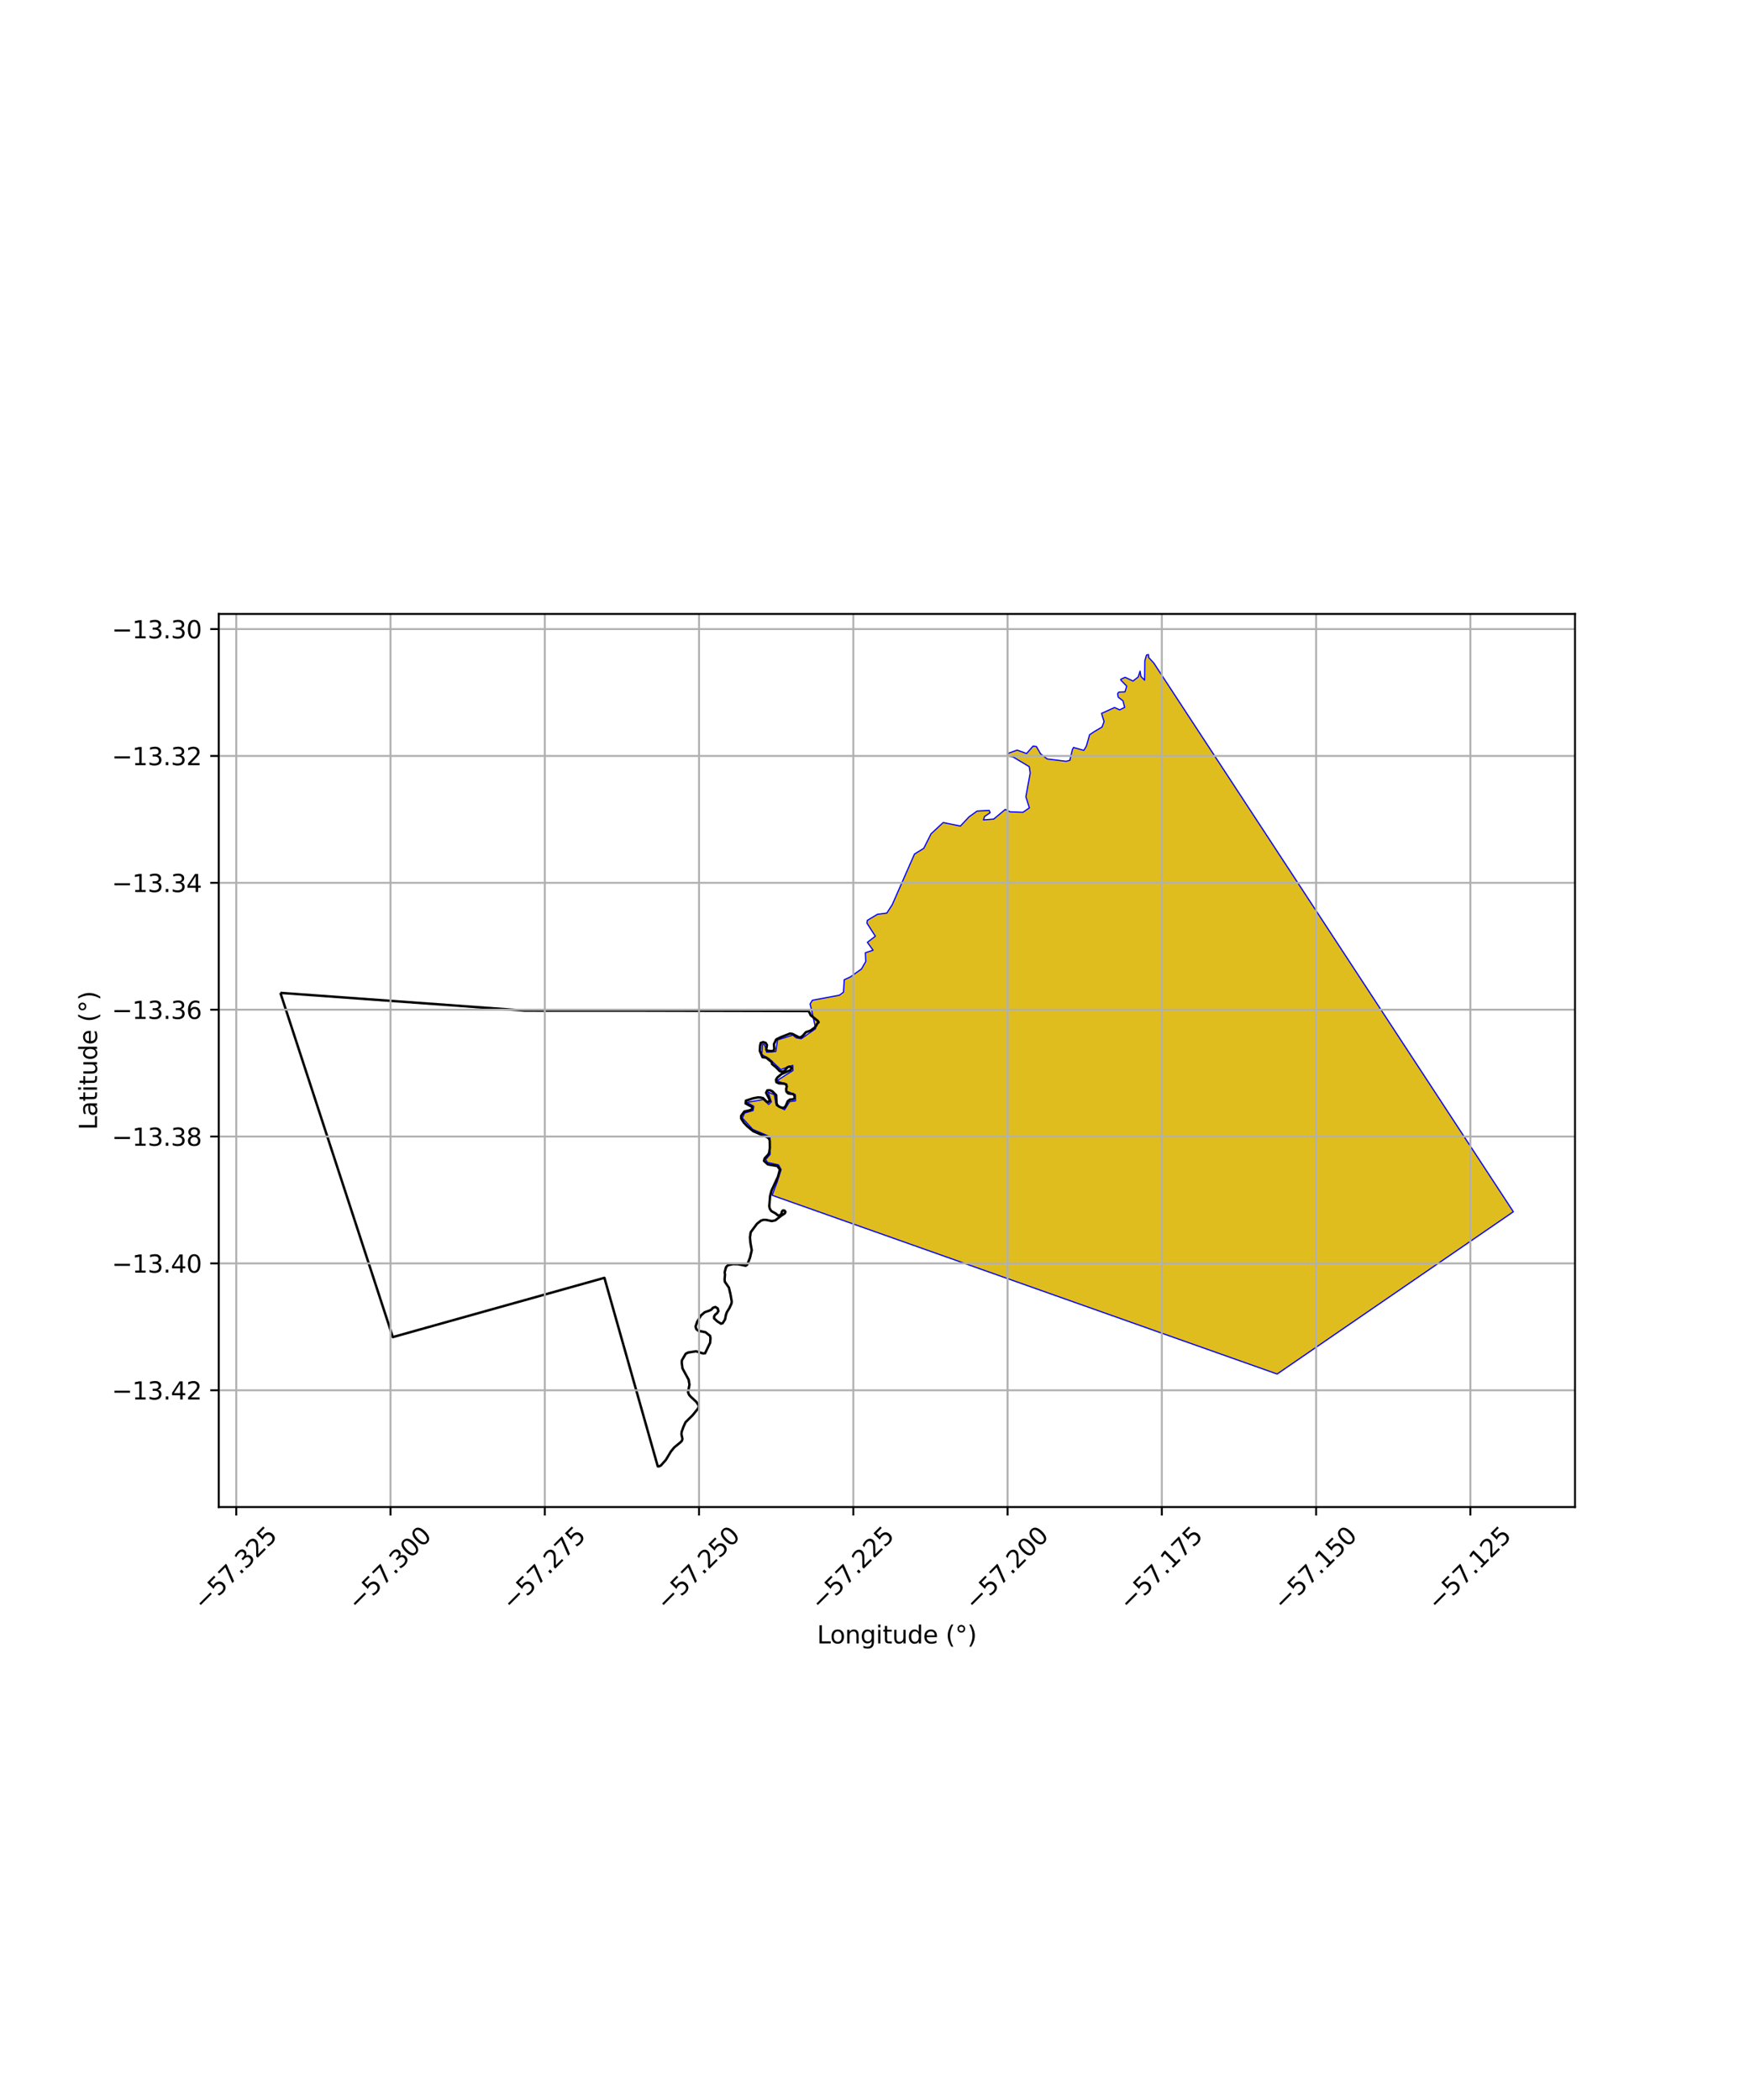 <?xml version="1.0" encoding="utf-8" standalone="no"?>
<!DOCTYPE svg PUBLIC "-//W3C//DTD SVG 1.1//EN"
  "http://www.w3.org/Graphics/SVG/1.1/DTD/svg11.dtd">
<svg xmlns:xlink="http://www.w3.org/1999/xlink" width="720pt" height="864pt" viewBox="0 0 720 864" xmlns="http://www.w3.org/2000/svg" version="1.1">
 <defs>
  <style type="text/css">*{stroke-linejoin: round; stroke-linecap: butt}</style>
 </defs>
 <g id="figure_1">
  <g id="patch_1">
   <path d="M 0 864 
L 720 864 
L 720 0 
L 0 0 
z
" style="fill: #ffffff"/>
  </g>
  <g id="axes_1">
   <g id="patch_2">
    <path d="M 90 620.038 
L 648 620.038 
L 648 252.602 
L 90 252.602 
z
" style="fill: #ffffff"/>
   </g>
   <g id="PatchCollection_1">
    <defs>
     <path id="m85f6e522da" d="M 474.682 -591.237 
L 622.636 -365.448 
L 525.453 -298.686 
L 317.657 -372.229 
L 319.715 -377.595 
L 321.374 -382.789 
L 320.32 -384.717 
L 315.767 -385.747 
L 315.049 -386.961 
L 316.865 -389.062 
L 316.8 -396.295 
L 309.663 -399.375 
L 305.446 -404.005 
L 306.326 -406.042 
L 309.855 -407.1 
L 310.137 -408.85 
L 307.275 -410.481 
L 314.039 -411.594 
L 316.274 -409.579 
L 317.353 -410.651 
L 316.035 -414.665 
L 318.553 -413.624 
L 319.387 -409.207 
L 322.781 -407.4 
L 324.884 -410.764 
L 327.299 -411.095 
L 327.24 -413.602 
L 323.755 -415.05 
L 323.771 -417.923 
L 320.462 -418.965 
L 319.865 -419.53 
L 326.235 -423.552 
L 326.175 -425.665 
L 322.844 -424.555 
L 321.291 -423.903 
L 316.537 -428.351 
L 313.421 -430.145 
L 313.696 -434.314 
L 314.376 -434.331 
L 314.818 -433.506 
L 315.447 -431.075 
L 319.192 -431.375 
L 319.913 -436.144 
L 326.181 -438.126 
L 327.554 -437.025 
L 329.673 -436.639 
L 335.577 -440.792 
L 334.176 -447.272 
L 333.288 -450.935 
L 334.246 -452.47 
L 345.367 -454.556 
L 347.051 -455.809 
L 347.324 -460.891 
L 349.879 -462.069 
L 354.437 -465.339 
L 356.191 -468.398 
L 356.033 -472.01 
L 359.203 -473.057 
L 356.864 -476.297 
L 360.136 -478.804 
L 356.662 -484.247 
L 356.859 -485.348 
L 361.021 -487.841 
L 364.862 -488.335 
L 367.087 -491.776 
L 376.251 -512.628 
L 380.071 -514.984 
L 383.073 -520.966 
L 388.051 -525.582 
L 395.14 -524.133 
L 398.698 -527.934 
L 402.013 -530.313 
L 406.983 -530.583 
L 407.356 -529.617 
L 405.082 -528.064 
L 404.622 -526.667 
L 408.836 -527.009 
L 413.602 -530.986 
L 415.577 -530 
L 420.85 -529.786 
L 423.518 -531.626 
L 422.069 -536.195 
L 423.849 -545.927 
L 423.461 -548.561 
L 416.861 -552.541 
L 414.282 -553.076 
L 414.65 -554.021 
L 418.475 -555.38 
L 422.364 -553.985 
L 425.049 -557.037 
L 426.399 -556.852 
L 428.126 -553.851 
L 430.84 -551.743 
L 438.65 -550.778 
L 440.165 -551.184 
L 441.195 -555.55 
L 441.683 -556.462 
L 445.926 -555.281 
L 446.986 -557.1 
L 448.282 -561.686 
L 449.985 -562.854 
L 453.415 -564.89 
L 454.253 -567.116 
L 453.384 -569.892 
L 453.23 -570.492 
L 458.556 -572.906 
L 460.651 -571.944 
L 462.727 -572.966 
L 462.034 -575.65 
L 460.061 -577.165 
L 459.812 -578.648 
L 460.337 -579.248 
L 462.831 -579.342 
L 463.563 -581.698 
L 461.129 -584.188 
L 461.142 -584.531 
L 462.911 -585.333 
L 466.16 -583.814 
L 468.287 -585.474 
L 469.054 -587.866 
L 469.418 -585.687 
L 470.93 -584.148 
L 471.028 -592.187 
L 471.713 -594.5 
L 472.511 -594.696 
L 472.631 -593.449 
L 474.682 -591.237 
" style="stroke: #0000ff; stroke-width: 0.5"/>
    </defs>
    <g clip-path="url(#p3ff1a45ff2)">
     <use xlink:href="#m85f6e522da" x="0" y="864" style="fill: #e0bd1f; stroke: #0000ff; stroke-width: 0.5"/>
    </g>
   </g>
   <g id="PatchCollection_2">
    <path d="M 115.364 408.495 
L 216.038 415.803 
L 262.103 415.815 
L 332.663 415.985 
L 333.167 416.828 
L 333.552 417.724 
L 336.437 420.019 
L 336.801 420.602 
L 336.187 421.192 
L 335.733 422.103 
L 335.098 422.863 
L 333.48 423.995 
L 331.552 424.685 
L 330.321 426.111 
L 329.59 426.672 
L 328.797 426.824 
L 326.111 425.421 
L 325.061 425.231 
L 321.232 426.739 
L 319.353 427.652 
L 318.427 429.579 
L 318.559 431.535 
L 318.32 432.242 
L 317.569 432.459 
L 315.728 432.306 
L 315.237 431.804 
L 315.555 429.971 
L 315.02 429.076 
L 313.986 428.761 
L 312.994 429.096 
L 312.743 430.188 
L 312.61 432.351 
L 313.72 434.953 
L 315.321 435.163 
L 316.575 436.263 
L 317.48 436.89 
L 317.668 437.815 
L 319.29 439.115 
L 320.717 440.612 
L 321.726 440.983 
L 322.755 440.606 
L 323.992 439.099 
L 324.772 438.846 
L 325.451 438.97 
L 325.629 439.638 
L 325.198 440.297 
L 321.474 441.934 
L 319.846 443.298 
L 319.276 444.205 
L 319.462 445.266 
L 320.482 445.713 
L 322.693 445.844 
L 323.436 446.26 
L 323.706 447.002 
L 323.441 447.962 
L 323.516 449.038 
L 324.28 449.862 
L 325.287 450.05 
L 326.282 450.106 
L 326.722 450.557 
L 327.012 451.369 
L 326.782 452.034 
L 325.974 452.313 
L 324.96 452.423 
L 324.1 453.06 
L 323.296 454.946 
L 322.794 455.619 
L 322.024 455.81 
L 321.163 455.584 
L 320.338 455.165 
L 319.72 454.568 
L 319.473 453.667 
L 319.329 450.565 
L 317.822 449.055 
L 316.803 448.545 
L 315.719 448.585 
L 315.193 449.589 
L 316.556 452.28 
L 316.617 453.022 
L 316.112 453.416 
L 315.386 453.203 
L 313.945 451.808 
L 312.86 451.545 
L 311.798 451.509 
L 309.787 451.894 
L 306.886 452.849 
L 306.759 453.981 
L 309.34 455.371 
L 309.636 455.958 
L 309.179 456.51 
L 308.288 456.846 
L 306.247 457.301 
L 304.943 459.06 
L 304.934 460.189 
L 306.097 461.979 
L 307.534 463.461 
L 309.927 465.427 
L 315.649 467.857 
L 316.337 468.385 
L 316.681 469.225 
L 316.735 472.276 
L 316.464 474.267 
L 316.003 475.102 
L 314.603 476.571 
L 314.327 477.622 
L 315.938 479.08 
L 319.812 479.736 
L 320.876 481.178 
L 320.077 484.124 
L 317.46 489.773 
L 316.85 491.96 
L 316.497 496.248 
L 316.729 497.337 
L 317.359 498.274 
L 319.211 499.311 
L 319.922 499.977 
L 320.937 500.067 
L 321.527 499.352 
L 321.674 498.514 
L 322.113 498.009 
L 322.768 498.075 
L 323.147 498.614 
L 322.879 499.222 
L 321.289 500.276 
L 319.002 502.068 
L 317.542 502.389 
L 315.243 501.905 
L 314.191 501.865 
L 313.122 502.181 
L 311.444 503.489 
L 308.853 506.986 
L 308.554 509.116 
L 308.745 511.282 
L 309.292 514.401 
L 308.555 517.485 
L 307.434 520.31 
L 306.801 520.763 
L 303.628 520.124 
L 301.529 520.087 
L 299.477 520.553 
L 298.725 521.329 
L 298.149 523.414 
L 298.282 524.408 
L 298.112 526.346 
L 298.209 527.33 
L 299.899 529.775 
L 300.561 532.638 
L 301.07 535.548 
L 300.905 536.442 
L 300.084 538.199 
L 299.028 539.92 
L 298.687 540.927 
L 298.304 542.847 
L 297.334 544.382 
L 296.643 544.604 
L 295.113 543.642 
L 293.798 542.414 
L 293.798 541.632 
L 294.276 540.869 
L 295.002 540.316 
L 295.576 539.405 
L 295.278 538.331 
L 294.351 537.735 
L 293.308 538.059 
L 292.693 538.806 
L 291.883 539.215 
L 289.966 539.878 
L 288.418 541.194 
L 286.847 543.794 
L 286.182 545.765 
L 286.463 546.813 
L 287.306 547.527 
L 290.259 548.116 
L 292.143 549.61 
L 292.311 550.511 
L 292.176 552.426 
L 290.099 556.746 
L 289.298 556.853 
L 286.372 555.955 
L 283.14 556.466 
L 282.135 556.955 
L 280.538 559.71 
L 280.496 560.834 
L 280.81 563.034 
L 283.32 567.633 
L 283.667 569.676 
L 283.08 572.793 
L 283.508 573.851 
L 284.228 574.679 
L 286.494 576.786 
L 287.511 578.347 
L 287.4 579.141 
L 286.849 579.937 
L 284.952 582.278 
L 282.046 585.155 
L 281.179 587.065 
L 280.474 589.023 
L 280.358 590.085 
L 280.786 592.047 
L 280.502 592.874 
L 279.791 593.545 
L 277.365 595.548 
L 276.043 597.174 
L 273.949 600.662 
L 271.907 602.948 
L 271.053 603.336 
L 270.619 603.274 
L 248.673 525.735 
L 161.611 550.123 
L 115.364 408.495 
L 115.364 408.495 
" clip-path="url(#p3ff1a45ff2)" style="fill: none; stroke: #000000"/>
   </g>
   <g id="matplotlib.axis_1">
    <g id="xtick_1">
     <g id="line2d_1">
      <path d="M 97.202 620.038 
L 97.202 252.602 
" clip-path="url(#p3ff1a45ff2)" style="fill: none; stroke: #b0b0b0; stroke-width: 0.8; stroke-linecap: square"/>
     </g>
     <g id="line2d_2">
      <defs>
       <path id="m1a40eeb86f" d="M 0 0 
L 0 3.5 
" style="stroke: #000000; stroke-width: 0.8"/>
      </defs>
      <g>
       <use xlink:href="#m1a40eeb86f" x="97.202" y="620.038" style="stroke: #000000; stroke-width: 0.8"/>
      </g>
     </g>
     <g id="text_1">
      <!-- −57.325 -->
      <g transform="translate(83.819 663.078) rotate(-45) scale(0.1 -0.1)">
       <defs>
        <path id="DejaVuSans-2212" d="M 678 2272 
L 4684 2272 
L 4684 1741 
L 678 1741 
L 678 2272 
z
" transform="scale(0.016)"/>
        <path id="DejaVuSans-35" d="M 691 4666 
L 3169 4666 
L 3169 4134 
L 1269 4134 
L 1269 2991 
Q 1406 3038 1543 3061 
Q 1681 3084 1819 3084 
Q 2600 3084 3056 2656 
Q 3513 2228 3513 1497 
Q 3513 744 3044 326 
Q 2575 -91 1722 -91 
Q 1428 -91 1123 -41 
Q 819 9 494 109 
L 494 744 
Q 775 591 1075 516 
Q 1375 441 1709 441 
Q 2250 441 2565 725 
Q 2881 1009 2881 1497 
Q 2881 1984 2565 2268 
Q 2250 2553 1709 2553 
Q 1456 2553 1204 2497 
Q 953 2441 691 2322 
L 691 4666 
z
" transform="scale(0.016)"/>
        <path id="DejaVuSans-37" d="M 525 4666 
L 3525 4666 
L 3525 4397 
L 1831 0 
L 1172 0 
L 2766 4134 
L 525 4134 
L 525 4666 
z
" transform="scale(0.016)"/>
        <path id="DejaVuSans-2e" d="M 684 794 
L 1344 794 
L 1344 0 
L 684 0 
L 684 794 
z
" transform="scale(0.016)"/>
        <path id="DejaVuSans-33" d="M 2597 2516 
Q 3050 2419 3304 2112 
Q 3559 1806 3559 1356 
Q 3559 666 3084 287 
Q 2609 -91 1734 -91 
Q 1441 -91 1130 -33 
Q 819 25 488 141 
L 488 750 
Q 750 597 1062 519 
Q 1375 441 1716 441 
Q 2309 441 2620 675 
Q 2931 909 2931 1356 
Q 2931 1769 2642 2001 
Q 2353 2234 1838 2234 
L 1294 2234 
L 1294 2753 
L 1863 2753 
Q 2328 2753 2575 2939 
Q 2822 3125 2822 3475 
Q 2822 3834 2567 4026 
Q 2313 4219 1838 4219 
Q 1578 4219 1281 4162 
Q 984 4106 628 3988 
L 628 4550 
Q 988 4650 1302 4700 
Q 1616 4750 1894 4750 
Q 2613 4750 3031 4423 
Q 3450 4097 3450 3541 
Q 3450 3153 3228 2886 
Q 3006 2619 2597 2516 
z
" transform="scale(0.016)"/>
        <path id="DejaVuSans-32" d="M 1228 531 
L 3431 531 
L 3431 0 
L 469 0 
L 469 531 
Q 828 903 1448 1529 
Q 2069 2156 2228 2338 
Q 2531 2678 2651 2914 
Q 2772 3150 2772 3378 
Q 2772 3750 2511 3984 
Q 2250 4219 1831 4219 
Q 1534 4219 1204 4116 
Q 875 4013 500 3803 
L 500 4441 
Q 881 4594 1212 4672 
Q 1544 4750 1819 4750 
Q 2544 4750 2975 4387 
Q 3406 4025 3406 3419 
Q 3406 3131 3298 2873 
Q 3191 2616 2906 2266 
Q 2828 2175 2409 1742 
Q 1991 1309 1228 531 
z
" transform="scale(0.016)"/>
       </defs>
       <use xlink:href="#DejaVuSans-2212"/>
       <use xlink:href="#DejaVuSans-35" transform="translate(83.789 0)"/>
       <use xlink:href="#DejaVuSans-37" transform="translate(147.412 0)"/>
       <use xlink:href="#DejaVuSans-2e" transform="translate(211.035 0)"/>
       <use xlink:href="#DejaVuSans-33" transform="translate(242.822 0)"/>
       <use xlink:href="#DejaVuSans-32" transform="translate(306.445 0)"/>
       <use xlink:href="#DejaVuSans-35" transform="translate(370.068 0)"/>
      </g>
     </g>
    </g>
    <g id="xtick_2">
     <g id="line2d_3">
      <path d="M 160.671 620.038 
L 160.671 252.602 
" clip-path="url(#p3ff1a45ff2)" style="fill: none; stroke: #b0b0b0; stroke-width: 0.8; stroke-linecap: square"/>
     </g>
     <g id="line2d_4">
      <g>
       <use xlink:href="#m1a40eeb86f" x="160.671" y="620.038" style="stroke: #000000; stroke-width: 0.8"/>
      </g>
     </g>
     <g id="text_2">
      <!-- −57.300 -->
      <g transform="translate(147.288 663.078) rotate(-45) scale(0.1 -0.1)">
       <defs>
        <path id="DejaVuSans-30" d="M 2034 4250 
Q 1547 4250 1301 3770 
Q 1056 3291 1056 2328 
Q 1056 1369 1301 889 
Q 1547 409 2034 409 
Q 2525 409 2770 889 
Q 3016 1369 3016 2328 
Q 3016 3291 2770 3770 
Q 2525 4250 2034 4250 
z
M 2034 4750 
Q 2819 4750 3233 4129 
Q 3647 3509 3647 2328 
Q 3647 1150 3233 529 
Q 2819 -91 2034 -91 
Q 1250 -91 836 529 
Q 422 1150 422 2328 
Q 422 3509 836 4129 
Q 1250 4750 2034 4750 
z
" transform="scale(0.016)"/>
       </defs>
       <use xlink:href="#DejaVuSans-2212"/>
       <use xlink:href="#DejaVuSans-35" transform="translate(83.789 0)"/>
       <use xlink:href="#DejaVuSans-37" transform="translate(147.412 0)"/>
       <use xlink:href="#DejaVuSans-2e" transform="translate(211.035 0)"/>
       <use xlink:href="#DejaVuSans-33" transform="translate(242.822 0)"/>
       <use xlink:href="#DejaVuSans-30" transform="translate(306.445 0)"/>
       <use xlink:href="#DejaVuSans-30" transform="translate(370.068 0)"/>
      </g>
     </g>
    </g>
    <g id="xtick_3">
     <g id="line2d_5">
      <path d="M 224.14 620.038 
L 224.14 252.602 
" clip-path="url(#p3ff1a45ff2)" style="fill: none; stroke: #b0b0b0; stroke-width: 0.8; stroke-linecap: square"/>
     </g>
     <g id="line2d_6">
      <g>
       <use xlink:href="#m1a40eeb86f" x="224.14" y="620.038" style="stroke: #000000; stroke-width: 0.8"/>
      </g>
     </g>
     <g id="text_3">
      <!-- −57.275 -->
      <g transform="translate(210.757 663.078) rotate(-45) scale(0.1 -0.1)">
       <use xlink:href="#DejaVuSans-2212"/>
       <use xlink:href="#DejaVuSans-35" transform="translate(83.789 0)"/>
       <use xlink:href="#DejaVuSans-37" transform="translate(147.412 0)"/>
       <use xlink:href="#DejaVuSans-2e" transform="translate(211.035 0)"/>
       <use xlink:href="#DejaVuSans-32" transform="translate(242.822 0)"/>
       <use xlink:href="#DejaVuSans-37" transform="translate(306.445 0)"/>
       <use xlink:href="#DejaVuSans-35" transform="translate(370.068 0)"/>
      </g>
     </g>
    </g>
    <g id="xtick_4">
     <g id="line2d_7">
      <path d="M 287.609 620.038 
L 287.609 252.602 
" clip-path="url(#p3ff1a45ff2)" style="fill: none; stroke: #b0b0b0; stroke-width: 0.8; stroke-linecap: square"/>
     </g>
     <g id="line2d_8">
      <g>
       <use xlink:href="#m1a40eeb86f" x="287.609" y="620.038" style="stroke: #000000; stroke-width: 0.8"/>
      </g>
     </g>
     <g id="text_4">
      <!-- −57.250 -->
      <g transform="translate(274.226 663.078) rotate(-45) scale(0.1 -0.1)">
       <use xlink:href="#DejaVuSans-2212"/>
       <use xlink:href="#DejaVuSans-35" transform="translate(83.789 0)"/>
       <use xlink:href="#DejaVuSans-37" transform="translate(147.412 0)"/>
       <use xlink:href="#DejaVuSans-2e" transform="translate(211.035 0)"/>
       <use xlink:href="#DejaVuSans-32" transform="translate(242.822 0)"/>
       <use xlink:href="#DejaVuSans-35" transform="translate(306.445 0)"/>
       <use xlink:href="#DejaVuSans-30" transform="translate(370.068 0)"/>
      </g>
     </g>
    </g>
    <g id="xtick_5">
     <g id="line2d_9">
      <path d="M 351.078 620.038 
L 351.078 252.602 
" clip-path="url(#p3ff1a45ff2)" style="fill: none; stroke: #b0b0b0; stroke-width: 0.8; stroke-linecap: square"/>
     </g>
     <g id="line2d_10">
      <g>
       <use xlink:href="#m1a40eeb86f" x="351.078" y="620.038" style="stroke: #000000; stroke-width: 0.8"/>
      </g>
     </g>
     <g id="text_5">
      <!-- −57.225 -->
      <g transform="translate(337.695 663.078) rotate(-45) scale(0.1 -0.1)">
       <use xlink:href="#DejaVuSans-2212"/>
       <use xlink:href="#DejaVuSans-35" transform="translate(83.789 0)"/>
       <use xlink:href="#DejaVuSans-37" transform="translate(147.412 0)"/>
       <use xlink:href="#DejaVuSans-2e" transform="translate(211.035 0)"/>
       <use xlink:href="#DejaVuSans-32" transform="translate(242.822 0)"/>
       <use xlink:href="#DejaVuSans-32" transform="translate(306.445 0)"/>
       <use xlink:href="#DejaVuSans-35" transform="translate(370.068 0)"/>
      </g>
     </g>
    </g>
    <g id="xtick_6">
     <g id="line2d_11">
      <path d="M 414.547 620.038 
L 414.547 252.602 
" clip-path="url(#p3ff1a45ff2)" style="fill: none; stroke: #b0b0b0; stroke-width: 0.8; stroke-linecap: square"/>
     </g>
     <g id="line2d_12">
      <g>
       <use xlink:href="#m1a40eeb86f" x="414.547" y="620.038" style="stroke: #000000; stroke-width: 0.8"/>
      </g>
     </g>
     <g id="text_6">
      <!-- −57.200 -->
      <g transform="translate(401.164 663.078) rotate(-45) scale(0.1 -0.1)">
       <use xlink:href="#DejaVuSans-2212"/>
       <use xlink:href="#DejaVuSans-35" transform="translate(83.789 0)"/>
       <use xlink:href="#DejaVuSans-37" transform="translate(147.412 0)"/>
       <use xlink:href="#DejaVuSans-2e" transform="translate(211.035 0)"/>
       <use xlink:href="#DejaVuSans-32" transform="translate(242.822 0)"/>
       <use xlink:href="#DejaVuSans-30" transform="translate(306.445 0)"/>
       <use xlink:href="#DejaVuSans-30" transform="translate(370.068 0)"/>
      </g>
     </g>
    </g>
    <g id="xtick_7">
     <g id="line2d_13">
      <path d="M 478.016 620.038 
L 478.016 252.602 
" clip-path="url(#p3ff1a45ff2)" style="fill: none; stroke: #b0b0b0; stroke-width: 0.8; stroke-linecap: square"/>
     </g>
     <g id="line2d_14">
      <g>
       <use xlink:href="#m1a40eeb86f" x="478.016" y="620.038" style="stroke: #000000; stroke-width: 0.8"/>
      </g>
     </g>
     <g id="text_7">
      <!-- −57.175 -->
      <g transform="translate(464.633 663.078) rotate(-45) scale(0.1 -0.1)">
       <defs>
        <path id="DejaVuSans-31" d="M 794 531 
L 1825 531 
L 1825 4091 
L 703 3866 
L 703 4441 
L 1819 4666 
L 2450 4666 
L 2450 531 
L 3481 531 
L 3481 0 
L 794 0 
L 794 531 
z
" transform="scale(0.016)"/>
       </defs>
       <use xlink:href="#DejaVuSans-2212"/>
       <use xlink:href="#DejaVuSans-35" transform="translate(83.789 0)"/>
       <use xlink:href="#DejaVuSans-37" transform="translate(147.412 0)"/>
       <use xlink:href="#DejaVuSans-2e" transform="translate(211.035 0)"/>
       <use xlink:href="#DejaVuSans-31" transform="translate(242.822 0)"/>
       <use xlink:href="#DejaVuSans-37" transform="translate(306.445 0)"/>
       <use xlink:href="#DejaVuSans-35" transform="translate(370.068 0)"/>
      </g>
     </g>
    </g>
    <g id="xtick_8">
     <g id="line2d_15">
      <path d="M 541.484 620.038 
L 541.484 252.602 
" clip-path="url(#p3ff1a45ff2)" style="fill: none; stroke: #b0b0b0; stroke-width: 0.8; stroke-linecap: square"/>
     </g>
     <g id="line2d_16">
      <g>
       <use xlink:href="#m1a40eeb86f" x="541.484" y="620.038" style="stroke: #000000; stroke-width: 0.8"/>
      </g>
     </g>
     <g id="text_8">
      <!-- −57.150 -->
      <g transform="translate(528.102 663.078) rotate(-45) scale(0.1 -0.1)">
       <use xlink:href="#DejaVuSans-2212"/>
       <use xlink:href="#DejaVuSans-35" transform="translate(83.789 0)"/>
       <use xlink:href="#DejaVuSans-37" transform="translate(147.412 0)"/>
       <use xlink:href="#DejaVuSans-2e" transform="translate(211.035 0)"/>
       <use xlink:href="#DejaVuSans-31" transform="translate(242.822 0)"/>
       <use xlink:href="#DejaVuSans-35" transform="translate(306.445 0)"/>
       <use xlink:href="#DejaVuSans-30" transform="translate(370.068 0)"/>
      </g>
     </g>
    </g>
    <g id="xtick_9">
     <g id="line2d_17">
      <path d="M 604.953 620.038 
L 604.953 252.602 
" clip-path="url(#p3ff1a45ff2)" style="fill: none; stroke: #b0b0b0; stroke-width: 0.8; stroke-linecap: square"/>
     </g>
     <g id="line2d_18">
      <g>
       <use xlink:href="#m1a40eeb86f" x="604.953" y="620.038" style="stroke: #000000; stroke-width: 0.8"/>
      </g>
     </g>
     <g id="text_9">
      <!-- −57.125 -->
      <g transform="translate(591.571 663.078) rotate(-45) scale(0.1 -0.1)">
       <use xlink:href="#DejaVuSans-2212"/>
       <use xlink:href="#DejaVuSans-35" transform="translate(83.789 0)"/>
       <use xlink:href="#DejaVuSans-37" transform="translate(147.412 0)"/>
       <use xlink:href="#DejaVuSans-2e" transform="translate(211.035 0)"/>
       <use xlink:href="#DejaVuSans-31" transform="translate(242.822 0)"/>
       <use xlink:href="#DejaVuSans-32" transform="translate(306.445 0)"/>
       <use xlink:href="#DejaVuSans-35" transform="translate(370.068 0)"/>
      </g>
     </g>
    </g>
    <g id="text_10">
     <!-- Longitude (°) -->
     <g transform="translate(336.14 676.147) scale(0.1 -0.1)">
      <defs>
       <path id="DejaVuSans-4c" d="M 628 4666 
L 1259 4666 
L 1259 531 
L 3531 531 
L 3531 0 
L 628 0 
L 628 4666 
z
" transform="scale(0.016)"/>
       <path id="DejaVuSans-6f" d="M 1959 3097 
Q 1497 3097 1228 2736 
Q 959 2375 959 1747 
Q 959 1119 1226 758 
Q 1494 397 1959 397 
Q 2419 397 2687 759 
Q 2956 1122 2956 1747 
Q 2956 2369 2687 2733 
Q 2419 3097 1959 3097 
z
M 1959 3584 
Q 2709 3584 3137 3096 
Q 3566 2609 3566 1747 
Q 3566 888 3137 398 
Q 2709 -91 1959 -91 
Q 1206 -91 779 398 
Q 353 888 353 1747 
Q 353 2609 779 3096 
Q 1206 3584 1959 3584 
z
" transform="scale(0.016)"/>
       <path id="DejaVuSans-6e" d="M 3513 2113 
L 3513 0 
L 2938 0 
L 2938 2094 
Q 2938 2591 2744 2837 
Q 2550 3084 2163 3084 
Q 1697 3084 1428 2787 
Q 1159 2491 1159 1978 
L 1159 0 
L 581 0 
L 581 3500 
L 1159 3500 
L 1159 2956 
Q 1366 3272 1645 3428 
Q 1925 3584 2291 3584 
Q 2894 3584 3203 3211 
Q 3513 2838 3513 2113 
z
" transform="scale(0.016)"/>
       <path id="DejaVuSans-67" d="M 2906 1791 
Q 2906 2416 2648 2759 
Q 2391 3103 1925 3103 
Q 1463 3103 1205 2759 
Q 947 2416 947 1791 
Q 947 1169 1205 825 
Q 1463 481 1925 481 
Q 2391 481 2648 825 
Q 2906 1169 2906 1791 
z
M 3481 434 
Q 3481 -459 3084 -895 
Q 2688 -1331 1869 -1331 
Q 1566 -1331 1297 -1286 
Q 1028 -1241 775 -1147 
L 775 -588 
Q 1028 -725 1275 -790 
Q 1522 -856 1778 -856 
Q 2344 -856 2625 -561 
Q 2906 -266 2906 331 
L 2906 616 
Q 2728 306 2450 153 
Q 2172 0 1784 0 
Q 1141 0 747 490 
Q 353 981 353 1791 
Q 353 2603 747 3093 
Q 1141 3584 1784 3584 
Q 2172 3584 2450 3431 
Q 2728 3278 2906 2969 
L 2906 3500 
L 3481 3500 
L 3481 434 
z
" transform="scale(0.016)"/>
       <path id="DejaVuSans-69" d="M 603 3500 
L 1178 3500 
L 1178 0 
L 603 0 
L 603 3500 
z
M 603 4863 
L 1178 4863 
L 1178 4134 
L 603 4134 
L 603 4863 
z
" transform="scale(0.016)"/>
       <path id="DejaVuSans-74" d="M 1172 4494 
L 1172 3500 
L 2356 3500 
L 2356 3053 
L 1172 3053 
L 1172 1153 
Q 1172 725 1289 603 
Q 1406 481 1766 481 
L 2356 481 
L 2356 0 
L 1766 0 
Q 1100 0 847 248 
Q 594 497 594 1153 
L 594 3053 
L 172 3053 
L 172 3500 
L 594 3500 
L 594 4494 
L 1172 4494 
z
" transform="scale(0.016)"/>
       <path id="DejaVuSans-75" d="M 544 1381 
L 544 3500 
L 1119 3500 
L 1119 1403 
Q 1119 906 1312 657 
Q 1506 409 1894 409 
Q 2359 409 2629 706 
Q 2900 1003 2900 1516 
L 2900 3500 
L 3475 3500 
L 3475 0 
L 2900 0 
L 2900 538 
Q 2691 219 2414 64 
Q 2138 -91 1772 -91 
Q 1169 -91 856 284 
Q 544 659 544 1381 
z
M 1991 3584 
L 1991 3584 
z
" transform="scale(0.016)"/>
       <path id="DejaVuSans-64" d="M 2906 2969 
L 2906 4863 
L 3481 4863 
L 3481 0 
L 2906 0 
L 2906 525 
Q 2725 213 2448 61 
Q 2172 -91 1784 -91 
Q 1150 -91 751 415 
Q 353 922 353 1747 
Q 353 2572 751 3078 
Q 1150 3584 1784 3584 
Q 2172 3584 2448 3432 
Q 2725 3281 2906 2969 
z
M 947 1747 
Q 947 1113 1208 752 
Q 1469 391 1925 391 
Q 2381 391 2643 752 
Q 2906 1113 2906 1747 
Q 2906 2381 2643 2742 
Q 2381 3103 1925 3103 
Q 1469 3103 1208 2742 
Q 947 2381 947 1747 
z
" transform="scale(0.016)"/>
       <path id="DejaVuSans-65" d="M 3597 1894 
L 3597 1613 
L 953 1613 
Q 991 1019 1311 708 
Q 1631 397 2203 397 
Q 2534 397 2845 478 
Q 3156 559 3463 722 
L 3463 178 
Q 3153 47 2828 -22 
Q 2503 -91 2169 -91 
Q 1331 -91 842 396 
Q 353 884 353 1716 
Q 353 2575 817 3079 
Q 1281 3584 2069 3584 
Q 2775 3584 3186 3129 
Q 3597 2675 3597 1894 
z
M 3022 2063 
Q 3016 2534 2758 2815 
Q 2500 3097 2075 3097 
Q 1594 3097 1305 2825 
Q 1016 2553 972 2059 
L 3022 2063 
z
" transform="scale(0.016)"/>
       <path id="DejaVuSans-20" transform="scale(0.016)"/>
       <path id="DejaVuSans-28" d="M 1984 4856 
Q 1566 4138 1362 3434 
Q 1159 2731 1159 2009 
Q 1159 1288 1364 580 
Q 1569 -128 1984 -844 
L 1484 -844 
Q 1016 -109 783 600 
Q 550 1309 550 2009 
Q 550 2706 781 3412 
Q 1013 4119 1484 4856 
L 1984 4856 
z
" transform="scale(0.016)"/>
       <path id="DejaVuSans-b0" d="M 1600 4347 
Q 1350 4347 1178 4173 
Q 1006 4000 1006 3750 
Q 1006 3503 1178 3333 
Q 1350 3163 1600 3163 
Q 1850 3163 2022 3333 
Q 2194 3503 2194 3750 
Q 2194 3997 2020 4172 
Q 1847 4347 1600 4347 
z
M 1600 4750 
Q 1800 4750 1984 4673 
Q 2169 4597 2303 4453 
Q 2447 4313 2519 4134 
Q 2591 3956 2591 3750 
Q 2591 3338 2302 3052 
Q 2013 2766 1594 2766 
Q 1172 2766 890 3047 
Q 609 3328 609 3750 
Q 609 4169 896 4459 
Q 1184 4750 1600 4750 
z
" transform="scale(0.016)"/>
       <path id="DejaVuSans-29" d="M 513 4856 
L 1013 4856 
Q 1481 4119 1714 3412 
Q 1947 2706 1947 2009 
Q 1947 1309 1714 600 
Q 1481 -109 1013 -844 
L 513 -844 
Q 928 -128 1133 580 
Q 1338 1288 1338 2009 
Q 1338 2731 1133 3434 
Q 928 4138 513 4856 
z
" transform="scale(0.016)"/>
      </defs>
      <use xlink:href="#DejaVuSans-4c"/>
      <use xlink:href="#DejaVuSans-6f" transform="translate(53.963 0)"/>
      <use xlink:href="#DejaVuSans-6e" transform="translate(115.145 0)"/>
      <use xlink:href="#DejaVuSans-67" transform="translate(178.523 0)"/>
      <use xlink:href="#DejaVuSans-69" transform="translate(242 0)"/>
      <use xlink:href="#DejaVuSans-74" transform="translate(269.783 0)"/>
      <use xlink:href="#DejaVuSans-75" transform="translate(308.992 0)"/>
      <use xlink:href="#DejaVuSans-64" transform="translate(372.371 0)"/>
      <use xlink:href="#DejaVuSans-65" transform="translate(435.848 0)"/>
      <use xlink:href="#DejaVuSans-20" transform="translate(497.371 0)"/>
      <use xlink:href="#DejaVuSans-28" transform="translate(529.158 0)"/>
      <use xlink:href="#DejaVuSans-b0" transform="translate(568.172 0)"/>
      <use xlink:href="#DejaVuSans-29" transform="translate(618.172 0)"/>
     </g>
    </g>
   </g>
   <g id="matplotlib.axis_2">
    <g id="ytick_1">
     <g id="line2d_19">
      <path d="M 90 571.998 
L 648 571.998 
" clip-path="url(#p3ff1a45ff2)" style="fill: none; stroke: #b0b0b0; stroke-width: 0.8; stroke-linecap: square"/>
     </g>
     <g id="line2d_20">
      <defs>
       <path id="maafe1d9cf0" d="M 0 0 
L -3.5 0 
" style="stroke: #000000; stroke-width: 0.8"/>
      </defs>
      <g>
       <use xlink:href="#maafe1d9cf0" x="90" y="571.998" style="stroke: #000000; stroke-width: 0.8"/>
      </g>
     </g>
     <g id="text_11">
      <!-- −13.42 -->
      <g transform="translate(45.992 575.797) scale(0.1 -0.1)">
       <defs>
        <path id="DejaVuSans-34" d="M 2419 4116 
L 825 1625 
L 2419 1625 
L 2419 4116 
z
M 2253 4666 
L 3047 4666 
L 3047 1625 
L 3713 1625 
L 3713 1100 
L 3047 1100 
L 3047 0 
L 2419 0 
L 2419 1100 
L 313 1100 
L 313 1709 
L 2253 4666 
z
" transform="scale(0.016)"/>
       </defs>
       <use xlink:href="#DejaVuSans-2212"/>
       <use xlink:href="#DejaVuSans-31" transform="translate(83.789 0)"/>
       <use xlink:href="#DejaVuSans-33" transform="translate(147.412 0)"/>
       <use xlink:href="#DejaVuSans-2e" transform="translate(211.035 0)"/>
       <use xlink:href="#DejaVuSans-34" transform="translate(242.822 0)"/>
       <use xlink:href="#DejaVuSans-32" transform="translate(306.445 0)"/>
      </g>
     </g>
    </g>
    <g id="ytick_2">
     <g id="line2d_21">
      <path d="M 90 519.803 
L 648 519.803 
" clip-path="url(#p3ff1a45ff2)" style="fill: none; stroke: #b0b0b0; stroke-width: 0.8; stroke-linecap: square"/>
     </g>
     <g id="line2d_22">
      <g>
       <use xlink:href="#maafe1d9cf0" x="90" y="519.803" style="stroke: #000000; stroke-width: 0.8"/>
      </g>
     </g>
     <g id="text_12">
      <!-- −13.40 -->
      <g transform="translate(45.992 523.602) scale(0.1 -0.1)">
       <use xlink:href="#DejaVuSans-2212"/>
       <use xlink:href="#DejaVuSans-31" transform="translate(83.789 0)"/>
       <use xlink:href="#DejaVuSans-33" transform="translate(147.412 0)"/>
       <use xlink:href="#DejaVuSans-2e" transform="translate(211.035 0)"/>
       <use xlink:href="#DejaVuSans-34" transform="translate(242.822 0)"/>
       <use xlink:href="#DejaVuSans-30" transform="translate(306.445 0)"/>
      </g>
     </g>
    </g>
    <g id="ytick_3">
     <g id="line2d_23">
      <path d="M 90 467.608 
L 648 467.608 
" clip-path="url(#p3ff1a45ff2)" style="fill: none; stroke: #b0b0b0; stroke-width: 0.8; stroke-linecap: square"/>
     </g>
     <g id="line2d_24">
      <g>
       <use xlink:href="#maafe1d9cf0" x="90" y="467.608" style="stroke: #000000; stroke-width: 0.8"/>
      </g>
     </g>
     <g id="text_13">
      <!-- −13.38 -->
      <g transform="translate(45.992 471.407) scale(0.1 -0.1)">
       <defs>
        <path id="DejaVuSans-38" d="M 2034 2216 
Q 1584 2216 1326 1975 
Q 1069 1734 1069 1313 
Q 1069 891 1326 650 
Q 1584 409 2034 409 
Q 2484 409 2743 651 
Q 3003 894 3003 1313 
Q 3003 1734 2745 1975 
Q 2488 2216 2034 2216 
z
M 1403 2484 
Q 997 2584 770 2862 
Q 544 3141 544 3541 
Q 544 4100 942 4425 
Q 1341 4750 2034 4750 
Q 2731 4750 3128 4425 
Q 3525 4100 3525 3541 
Q 3525 3141 3298 2862 
Q 3072 2584 2669 2484 
Q 3125 2378 3379 2068 
Q 3634 1759 3634 1313 
Q 3634 634 3220 271 
Q 2806 -91 2034 -91 
Q 1263 -91 848 271 
Q 434 634 434 1313 
Q 434 1759 690 2068 
Q 947 2378 1403 2484 
z
M 1172 3481 
Q 1172 3119 1398 2916 
Q 1625 2713 2034 2713 
Q 2441 2713 2670 2916 
Q 2900 3119 2900 3481 
Q 2900 3844 2670 4047 
Q 2441 4250 2034 4250 
Q 1625 4250 1398 4047 
Q 1172 3844 1172 3481 
z
" transform="scale(0.016)"/>
       </defs>
       <use xlink:href="#DejaVuSans-2212"/>
       <use xlink:href="#DejaVuSans-31" transform="translate(83.789 0)"/>
       <use xlink:href="#DejaVuSans-33" transform="translate(147.412 0)"/>
       <use xlink:href="#DejaVuSans-2e" transform="translate(211.035 0)"/>
       <use xlink:href="#DejaVuSans-33" transform="translate(242.822 0)"/>
       <use xlink:href="#DejaVuSans-38" transform="translate(306.445 0)"/>
      </g>
     </g>
    </g>
    <g id="ytick_4">
     <g id="line2d_25">
      <path d="M 90 415.413 
L 648 415.413 
" clip-path="url(#p3ff1a45ff2)" style="fill: none; stroke: #b0b0b0; stroke-width: 0.8; stroke-linecap: square"/>
     </g>
     <g id="line2d_26">
      <g>
       <use xlink:href="#maafe1d9cf0" x="90" y="415.413" style="stroke: #000000; stroke-width: 0.8"/>
      </g>
     </g>
     <g id="text_14">
      <!-- −13.36 -->
      <g transform="translate(45.992 419.212) scale(0.1 -0.1)">
       <defs>
        <path id="DejaVuSans-36" d="M 2113 2584 
Q 1688 2584 1439 2293 
Q 1191 2003 1191 1497 
Q 1191 994 1439 701 
Q 1688 409 2113 409 
Q 2538 409 2786 701 
Q 3034 994 3034 1497 
Q 3034 2003 2786 2293 
Q 2538 2584 2113 2584 
z
M 3366 4563 
L 3366 3988 
Q 3128 4100 2886 4159 
Q 2644 4219 2406 4219 
Q 1781 4219 1451 3797 
Q 1122 3375 1075 2522 
Q 1259 2794 1537 2939 
Q 1816 3084 2150 3084 
Q 2853 3084 3261 2657 
Q 3669 2231 3669 1497 
Q 3669 778 3244 343 
Q 2819 -91 2113 -91 
Q 1303 -91 875 529 
Q 447 1150 447 2328 
Q 447 3434 972 4092 
Q 1497 4750 2381 4750 
Q 2619 4750 2861 4703 
Q 3103 4656 3366 4563 
z
" transform="scale(0.016)"/>
       </defs>
       <use xlink:href="#DejaVuSans-2212"/>
       <use xlink:href="#DejaVuSans-31" transform="translate(83.789 0)"/>
       <use xlink:href="#DejaVuSans-33" transform="translate(147.412 0)"/>
       <use xlink:href="#DejaVuSans-2e" transform="translate(211.035 0)"/>
       <use xlink:href="#DejaVuSans-33" transform="translate(242.822 0)"/>
       <use xlink:href="#DejaVuSans-36" transform="translate(306.445 0)"/>
      </g>
     </g>
    </g>
    <g id="ytick_5">
     <g id="line2d_27">
      <path d="M 90 363.218 
L 648 363.218 
" clip-path="url(#p3ff1a45ff2)" style="fill: none; stroke: #b0b0b0; stroke-width: 0.8; stroke-linecap: square"/>
     </g>
     <g id="line2d_28">
      <g>
       <use xlink:href="#maafe1d9cf0" x="90" y="363.218" style="stroke: #000000; stroke-width: 0.8"/>
      </g>
     </g>
     <g id="text_15">
      <!-- −13.34 -->
      <g transform="translate(45.992 367.017) scale(0.1 -0.1)">
       <use xlink:href="#DejaVuSans-2212"/>
       <use xlink:href="#DejaVuSans-31" transform="translate(83.789 0)"/>
       <use xlink:href="#DejaVuSans-33" transform="translate(147.412 0)"/>
       <use xlink:href="#DejaVuSans-2e" transform="translate(211.035 0)"/>
       <use xlink:href="#DejaVuSans-33" transform="translate(242.822 0)"/>
       <use xlink:href="#DejaVuSans-34" transform="translate(306.445 0)"/>
      </g>
     </g>
    </g>
    <g id="ytick_6">
     <g id="line2d_29">
      <path d="M 90 311.023 
L 648 311.023 
" clip-path="url(#p3ff1a45ff2)" style="fill: none; stroke: #b0b0b0; stroke-width: 0.8; stroke-linecap: square"/>
     </g>
     <g id="line2d_30">
      <g>
       <use xlink:href="#maafe1d9cf0" x="90" y="311.023" style="stroke: #000000; stroke-width: 0.8"/>
      </g>
     </g>
     <g id="text_16">
      <!-- −13.32 -->
      <g transform="translate(45.992 314.822) scale(0.1 -0.1)">
       <use xlink:href="#DejaVuSans-2212"/>
       <use xlink:href="#DejaVuSans-31" transform="translate(83.789 0)"/>
       <use xlink:href="#DejaVuSans-33" transform="translate(147.412 0)"/>
       <use xlink:href="#DejaVuSans-2e" transform="translate(211.035 0)"/>
       <use xlink:href="#DejaVuSans-33" transform="translate(242.822 0)"/>
       <use xlink:href="#DejaVuSans-32" transform="translate(306.445 0)"/>
      </g>
     </g>
    </g>
    <g id="ytick_7">
     <g id="line2d_31">
      <path d="M 90 258.828 
L 648 258.828 
" clip-path="url(#p3ff1a45ff2)" style="fill: none; stroke: #b0b0b0; stroke-width: 0.8; stroke-linecap: square"/>
     </g>
     <g id="line2d_32">
      <g>
       <use xlink:href="#maafe1d9cf0" x="90" y="258.828" style="stroke: #000000; stroke-width: 0.8"/>
      </g>
     </g>
     <g id="text_17">
      <!-- −13.30 -->
      <g transform="translate(45.992 262.627) scale(0.1 -0.1)">
       <use xlink:href="#DejaVuSans-2212"/>
       <use xlink:href="#DejaVuSans-31" transform="translate(83.789 0)"/>
       <use xlink:href="#DejaVuSans-33" transform="translate(147.412 0)"/>
       <use xlink:href="#DejaVuSans-2e" transform="translate(211.035 0)"/>
       <use xlink:href="#DejaVuSans-33" transform="translate(242.822 0)"/>
       <use xlink:href="#DejaVuSans-30" transform="translate(306.445 0)"/>
      </g>
     </g>
    </g>
    <g id="text_18">
     <!-- Latitude (°) -->
     <g transform="translate(39.913 464.89) rotate(-90) scale(0.1 -0.1)">
      <defs>
       <path id="DejaVuSans-61" d="M 2194 1759 
Q 1497 1759 1228 1600 
Q 959 1441 959 1056 
Q 959 750 1161 570 
Q 1363 391 1709 391 
Q 2188 391 2477 730 
Q 2766 1069 2766 1631 
L 2766 1759 
L 2194 1759 
z
M 3341 1997 
L 3341 0 
L 2766 0 
L 2766 531 
Q 2569 213 2275 61 
Q 1981 -91 1556 -91 
Q 1019 -91 701 211 
Q 384 513 384 1019 
Q 384 1609 779 1909 
Q 1175 2209 1959 2209 
L 2766 2209 
L 2766 2266 
Q 2766 2663 2505 2880 
Q 2244 3097 1772 3097 
Q 1472 3097 1187 3025 
Q 903 2953 641 2809 
L 641 3341 
Q 956 3463 1253 3523 
Q 1550 3584 1831 3584 
Q 2591 3584 2966 3190 
Q 3341 2797 3341 1997 
z
" transform="scale(0.016)"/>
      </defs>
      <use xlink:href="#DejaVuSans-4c"/>
      <use xlink:href="#DejaVuSans-61" transform="translate(55.713 0)"/>
      <use xlink:href="#DejaVuSans-74" transform="translate(116.992 0)"/>
      <use xlink:href="#DejaVuSans-69" transform="translate(156.201 0)"/>
      <use xlink:href="#DejaVuSans-74" transform="translate(183.984 0)"/>
      <use xlink:href="#DejaVuSans-75" transform="translate(223.193 0)"/>
      <use xlink:href="#DejaVuSans-64" transform="translate(286.572 0)"/>
      <use xlink:href="#DejaVuSans-65" transform="translate(350.049 0)"/>
      <use xlink:href="#DejaVuSans-20" transform="translate(411.572 0)"/>
      <use xlink:href="#DejaVuSans-28" transform="translate(443.359 0)"/>
      <use xlink:href="#DejaVuSans-b0" transform="translate(482.373 0)"/>
      <use xlink:href="#DejaVuSans-29" transform="translate(532.373 0)"/>
     </g>
    </g>
   </g>
   <g id="patch_3">
    <path d="M 90 620.038 
L 90 252.602 
" style="fill: none; stroke: #000000; stroke-width: 0.8; stroke-linejoin: miter; stroke-linecap: square"/>
   </g>
   <g id="patch_4">
    <path d="M 648 620.038 
L 648 252.602 
" style="fill: none; stroke: #000000; stroke-width: 0.8; stroke-linejoin: miter; stroke-linecap: square"/>
   </g>
   <g id="patch_5">
    <path d="M 90 620.038 
L 648 620.038 
" style="fill: none; stroke: #000000; stroke-width: 0.8; stroke-linejoin: miter; stroke-linecap: square"/>
   </g>
   <g id="patch_6">
    <path d="M 90 252.602 
L 648 252.602 
" style="fill: none; stroke: #000000; stroke-width: 0.8; stroke-linejoin: miter; stroke-linecap: square"/>
   </g>
  </g>
 </g>
 <defs>
  <clipPath id="p3ff1a45ff2">
   <rect x="90" y="252.602" width="558" height="367.436"/>
  </clipPath>
 </defs>
</svg>
